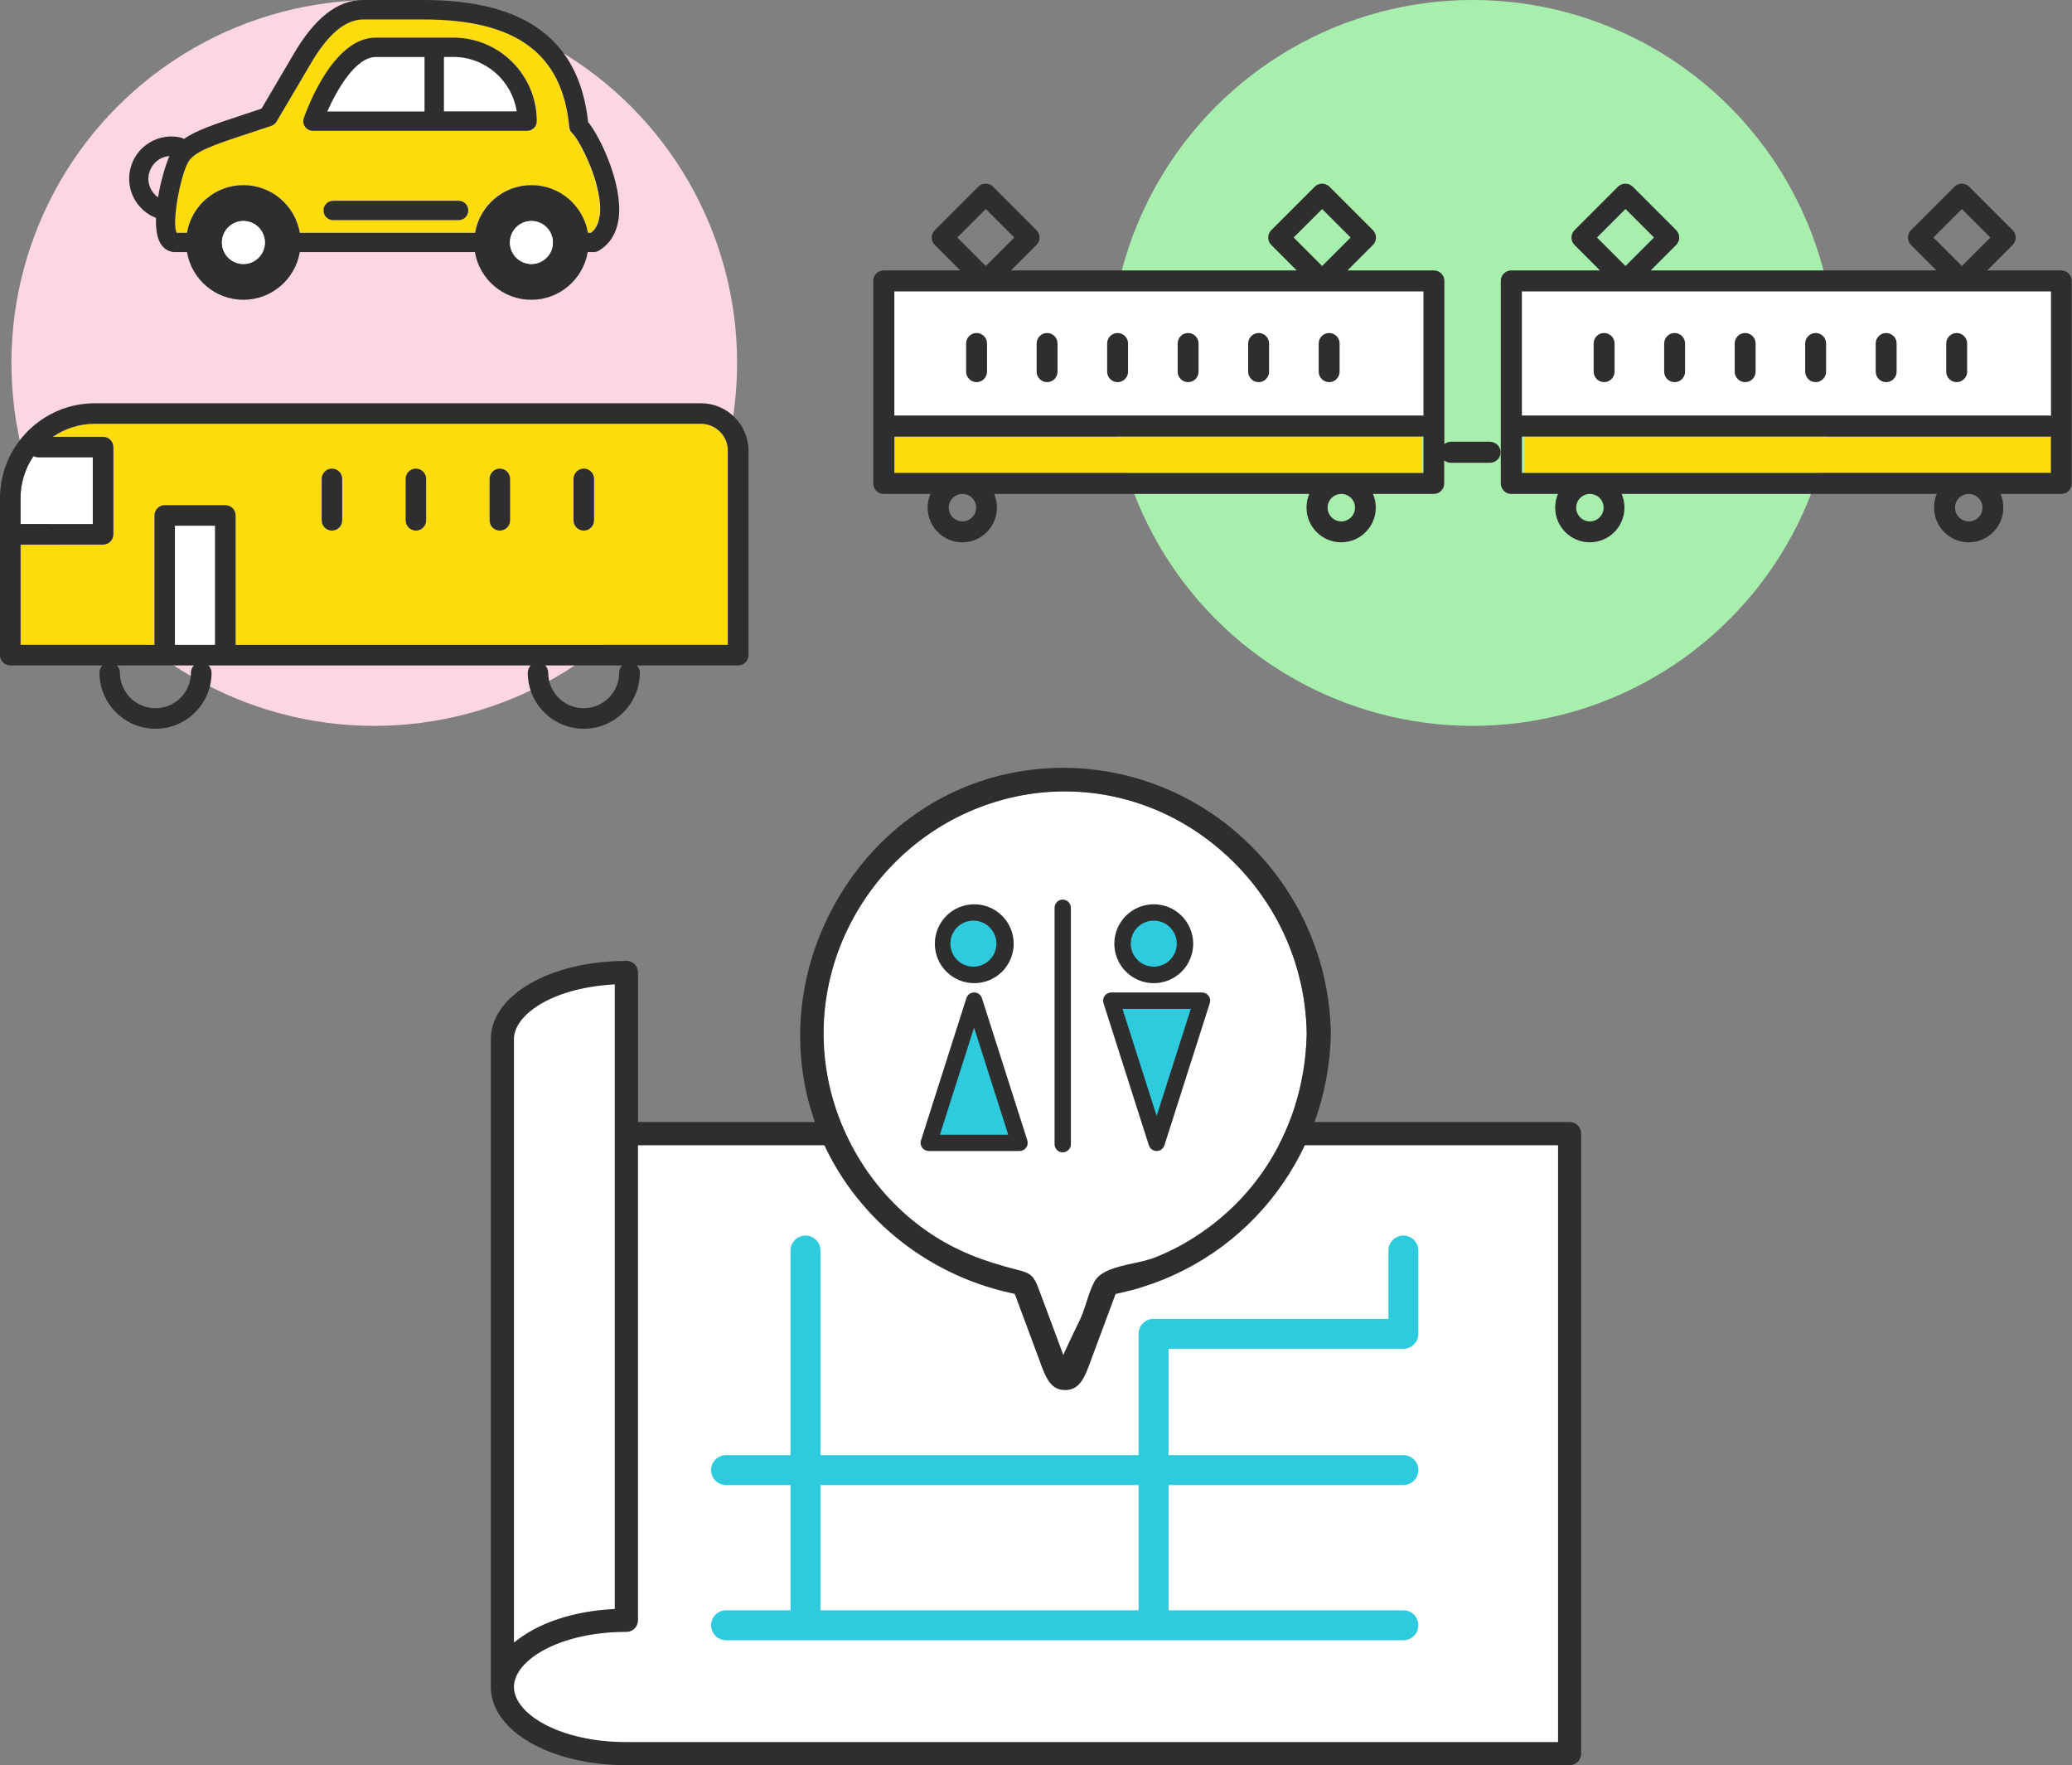 <?xml version="1.0" encoding="UTF-8"?>
<svg id="_レイヤー_2" data-name="レイヤー 2" xmlns="http://www.w3.org/2000/svg" width="215.97" height="183.94" viewBox="0 0 215.97 183.94">
  <rect x="0" y="0" width="215.97" height="183.94" fill="#808080" stroke="none"/>
  <defs>
    <style>
      .cls-1 {
        fill: none;
      }

      .cls-2 {
        fill: #fff;
      }

      .cls-3 {
        fill: #fcd6e2;
      }

      .cls-4 {
        fill: #fddc0e;
      }

      .cls-5 {
        fill: #2ecade;
      }

      .cls-6 {
        fill: #a8efae;
      }

      .cls-7, .cls-8 {
        fill: #2e2e2e;
      }

      .cls-8 {
        stroke: #2e2e2e;
        stroke-linecap: round;
        stroke-linejoin: bevel;
        stroke-width: .5px;
      }
    </style>
  </defs>
  <g id="_レイヤー_10" data-name="レイヤー 10">
    <g>
      <g>
        <path class="cls-2" d="M52.36,108.28v60.85c-.47,3.6-.56,5.83,0,5.48v1.17c0-.55,.13-1.09,.36-1.6,3.47-5.63,12.57-5.34,12.57-5.34V101.33c-7.14,0-12.92,3.11-12.92,6.94Z"/>
        <g>
          <g>
            <path class="cls-2" d="M65.29,168.84c-6.11,0-11.22,2.28-12.57,5.34l-.36,1.6c0,3.84,5.79,6.94,12.92,6.94h98.32V118.13H65.29v50.71Z"/>
            <path class="cls-7" d="M65.29,100.13c-7.92,0-14.13,3.58-14.13,8.15v67.51c0,4.57,6.21,8.15,14.13,8.15h98.31c.67,0,1.21-.54,1.21-1.21V118.13c0-.67-.54-1.21-1.21-1.21H66.5v-15.59c0-.67-.54-1.21-1.21-1.21Zm-11.72,8.15c0-2.46,3.79-5.25,10.14-5.68l.37-.03v65.09l-.33,.02c-3.85,.23-7.27,1.32-9.62,3.06l-.56,.41v-62.88Zm108.83,11.06v62.19H65.29c-7.01,0-11.72-2.97-11.72-5.74s4.71-5.74,11.72-5.74c.67,0,1.21-.54,1.21-1.21v-49.5h95.9Z"/>
          </g>
          <path class="cls-5" d="M83.96,128.75c-.86,0-1.56,.7-1.56,1.56v37.87c0,.86,.7,1.56,1.56,1.56s1.56-.7,1.56-1.56v-37.87c0-.86-.7-1.56-1.56-1.56Z"/>
          <path class="cls-5" d="M146.28,151.63H75.68c-.86,0-1.56,.7-1.56,1.56s.7,1.56,1.56,1.56h70.6c.86,0,1.56-.7,1.56-1.56s-.7-1.56-1.56-1.56Z"/>
          <path class="cls-5" d="M146.28,167.8H75.68c-.86,0-1.56,.7-1.56,1.56s.7,1.56,1.56,1.56h70.6c.86,0,1.56-.7,1.56-1.56s-.7-1.56-1.56-1.56Z"/>
          <path class="cls-5" d="M146.28,128.75c-.86,0-1.56,.7-1.56,1.56v7.12h-24.48c-.86,0-1.56,.7-1.56,1.56v29.19c0,.86,.7,1.56,1.56,1.56s1.56-.7,1.56-1.56v-27.63h24.48c.86,0,1.56-.7,1.56-1.56v-8.68c0-.86-.7-1.56-1.56-1.56Z"/>
        </g>
        <g>
          <path class="cls-2" d="M126.36,87.84c-5.88-4.65-13.41-6.41-20.63-4.82-13.38,2.94-22.1,16.18-19.43,29.52,1.31,6.53,5.2,12.37,10.68,16.04,2.51,1.68,5.33,2.85,9.14,3.8,1.37,.34,1.63,.69,2.1,1.91,.5,1.3,.98,2.61,1.46,3.91l1.14,3.07,.86-1.86c.16-.33,.32-.66,.47-.98,.29-.59,.56-1.15,.72-1.59,.14-.37,.26-.76,.39-1.16,.24-.73,.48-1.49,.81-2.1,.64-1.16,2.33-1.53,3.97-1.89,.85-.19,1.72-.38,2.48-.68,2.83-1.14,5.53-2.88,7.8-5.04,4.96-4.71,7.76-11.21,7.89-18.33-.14-7.75-3.73-14.96-9.86-19.8Z"/>
          <path class="cls-7" d="M128.33,86.28c-4.94-4.05-11.16-6.27-17.5-6.27-1.66,0-3.33,.15-4.96,.45-8.05,1.47-14.98,6.58-19.01,14.02-4.07,7.51-4.57,16.21-1.38,23.85,3.48,8.3,10.9,14.43,19.85,16.4l.44,.1,2.55,6.85c.69,1.97,1.22,3.17,2.71,3.17s2.03-1.26,2.71-3.18l2.54-6.83,.44-.1c12.71-2.79,21.76-13.92,22-27.09-.15-8.3-3.93-16.09-10.38-21.36Zm-.02,39.67c-2.27,2.15-4.96,3.89-7.79,5.03-.76,.31-1.64,.5-2.48,.68-1.64,.36-3.34,.74-3.98,1.91-.33,.61-.58,1.38-.82,2.12-.13,.39-.25,.78-.39,1.15-.16,.44-.43,1-.72,1.58l-.06,.12c-.14,.28-.28,.57-.41,.86l-.83,1.79-1.19-3.2c-.46-1.24-.92-2.49-1.39-3.72-.47-1.24-.74-1.59-2.12-1.93-3.8-.94-6.62-2.11-9.13-3.79-5.47-3.66-9.36-9.5-10.67-16.02-2.67-13.33,6.04-26.56,19.41-29.49,7.22-1.58,14.73,.17,20.61,4.82,6.12,4.83,9.71,12.04,9.85,19.78-.13,7.11-2.93,13.6-7.88,18.31Z"/>
        </g>
        <g>
          <g>
            <path class="cls-5" d="M101.45,95.09c-1.8,0-3.26,1.46-3.26,3.26s1.46,3.26,3.26,3.26,3.26-1.46,3.26-3.26-1.46-3.26-3.26-3.26Z"/>
            <g>
              <path class="cls-7" d="M101.55,94.48c-2.13,0-3.86,1.73-3.86,3.86s1.73,3.86,3.86,3.86,3.86-1.73,3.86-3.86-1.73-3.86-3.86-3.86Zm-.09,6.51c-1.46,0-2.65-1.19-2.65-2.65s1.19-2.65,2.65-2.65,2.65,1.19,2.65,2.65-1.19,2.65-2.65,2.65Z"/>
              <path class="cls-7" d="M101.55,102.45c-2.27,0-4.11-1.84-4.11-4.11s1.84-4.11,4.11-4.11,4.11,1.84,4.11,4.11-1.84,4.11-4.11,4.11Zm0-7.72c-1.99,0-3.61,1.62-3.61,3.61s1.62,3.61,3.61,3.61,3.61-1.62,3.61-3.61-1.62-3.61-3.61-3.61Zm-.09,6.51c-1.6,0-2.9-1.3-2.9-2.9s1.3-2.9,2.9-2.9,2.9,1.3,2.9,2.9-1.3,2.9-2.9,2.9Zm0-5.31c-1.33,0-2.4,1.08-2.4,2.4s1.08,2.4,2.4,2.4,2.4-1.08,2.4-2.4-1.08-2.4-2.4-2.4Z"/>
            </g>
          </g>
          <g>
            <path class="cls-5" d="M120.26,95.09c-1.8,0-3.26,1.46-3.26,3.26s1.46,3.26,3.26,3.26,3.26-1.46,3.26-3.26-1.46-3.26-3.26-3.26Z"/>
            <g>
              <path class="cls-7" d="M120.26,94.48c-2.13,0-3.86,1.73-3.86,3.86s1.73,3.86,3.86,3.86,3.86-1.73,3.86-3.86-1.73-3.86-3.86-3.86Zm0,6.51c-1.46,0-2.65-1.19-2.65-2.65s1.19-2.65,2.65-2.65,2.65,1.19,2.65,2.65-1.19,2.65-2.65,2.65Z"/>
              <path class="cls-7" d="M120.26,102.45c-2.26,0-4.11-1.84-4.11-4.11s1.84-4.11,4.11-4.11,4.11,1.84,4.11,4.11-1.84,4.11-4.11,4.11Zm0-7.72c-1.99,0-3.61,1.62-3.61,3.61s1.62,3.61,3.61,3.61,3.61-1.62,3.61-3.61-1.62-3.61-3.61-3.61Zm0,6.51c-1.6,0-2.9-1.3-2.9-2.9s1.3-2.9,2.9-2.9,2.9,1.3,2.9,2.9-1.3,2.9-2.9,2.9Zm0-5.31c-1.33,0-2.4,1.08-2.4,2.4s1.08,2.4,2.4,2.4,2.4-1.08,2.4-2.4-1.08-2.4-2.4-2.4Z"/>
            </g>
          </g>
          <g>
            <polygon class="cls-5" points="96.82 119.09 106.27 119.09 101.55 104.27 96.82 119.09"/>
            <g>
              <path class="cls-7" d="M102.12,104.09c-.08-.25-.31-.42-.57-.42s-.49,.17-.57,.42l-4.73,14.82c-.06,.18-.03,.38,.09,.54,.11,.16,.29,.25,.49,.25h9.46c.19,0,.37-.09,.49-.25,.11-.15,.15-.36,.09-.54l-4.73-14.82Zm-4.48,14.4l3.9-12.24,3.9,12.24h-7.81Z"/>
              <path class="cls-7" d="M106.27,119.94h-9.46c-.27,0-.53-.13-.69-.35s-.21-.5-.12-.76l4.73-14.82c.11-.35,.44-.59,.81-.59s.7,.24,.81,.59l4.73,14.82c.08,.26,.04,.54-.12,.76-.16,.22-.42,.35-.69,.35Zm-4.73-16.02c-.15,0-.29,.1-.34,.25l-4.73,14.82c-.03,.11-.01,.22,.05,.31,.07,.09,.17,.14,.28,.14h9.46c.11,0,.22-.05,.28-.14,.07-.09,.09-.21,.05-.31l-4.73-14.82c-.05-.15-.18-.25-.33-.25Zm3.9,14.82h-7.81l-.24-.33,3.9-12.24h.48l3.9,12.24-.24,.33Zm-7.47-.5h7.12l-3.56-11.16-3.56,11.16Z"/>
            </g>
          </g>
          <g>
            <polygon class="cls-5" points="120.55 119.09 125.28 104.27 115.83 104.27 120.55 119.09"/>
            <g>
              <path class="cls-7" d="M125.28,103.67h-9.46c-.19,0-.37,.09-.49,.25-.11,.15-.15,.36-.09,.54l4.73,14.82c.08,.25,.31,.42,.57,.42s.49-.17,.57-.42l4.73-14.82c.06-.18,.03-.38-.09-.54-.11-.16-.29-.25-.49-.25Zm-4.73,13.44l-3.9-12.24h7.81l-3.9,12.24Z"/>
              <path class="cls-7" d="M120.56,119.94c-.37,0-.7-.24-.81-.59l-4.73-14.82c-.08-.26-.04-.54,.12-.76,.16-.22,.42-.35,.69-.35h9.46c.27,0,.53,.13,.69,.35,.16,.22,.21,.5,.12,.76l-4.73,14.82c-.11,.35-.44,.59-.81,.59Zm-4.73-16.02c-.11,0-.22,.05-.28,.14-.07,.09-.08,.21-.05,.32l4.73,14.82c.09,.29,.58,.29,.67,0l4.73-14.82c.04-.11,.02-.22-.05-.31-.07-.09-.17-.15-.28-.15h-9.46Zm4.49,13.27l-3.9-12.24,.24-.33h7.81l.24,.33-3.9,12.24h-.48Zm-3.32-12.06l3.56,11.16,3.56-11.16h-7.12Z"/>
            </g>
          </g>
          <path class="cls-8" d="M110.77,93.99c-.33,0-.6,.27-.6,.6v24.64c0,.33,.27,.6,.6,.6s.6-.27,.6-.6v-24.64c0-.33-.27-.6-.6-.6Z"/>
        </g>
      </g>
      <g>
        <g>
          <circle class="cls-6" cx="153.5" cy="37.82" r="37.82"/>
          <g>
            <rect class="cls-2" x="92.22" y="29.4" width="57.2" height="14.98"/>
            <rect class="cls-2" x="157.61" y="29.4" width="57.2" height="14.98"/>
            <g>
              <rect class="cls-1" x="202.39" y="22.65" width="4.2" height="4.2" transform="translate(42.39 151.85) rotate(-45)"/>
              <rect class="cls-1" x="167.32" y="22.65" width="4.2" height="4.2" transform="translate(32.12 127.05) rotate(-45)"/>
              <rect class="cls-1" x="100.65" y="22.65" width="4.2" height="4.2" transform="translate(12.59 79.9) rotate(-45)"/>
              <path class="cls-1" d="M148.2,45.49h0v3.8h.17v-3.81c-.05,0-.11,.02-.17,.02Z"/>
              <rect class="cls-1" x="135.71" y="22.65" width="4.2" height="4.2" transform="translate(22.86 104.7) rotate(-45)"/>
              <path class="cls-1" d="M148.2,43.3c.06,0,.11,0,.17,.02v-12.95h-55.15v12.93h54.98Zm-10.75-7.52c0-.6,.49-1.09,1.09-1.09s1.09,.49,1.09,1.09v2.94c0,.6-.49,1.09-1.09,1.09s-1.09-.49-1.09-1.09v-2.94Zm-7.35,0c0-.6,.49-1.09,1.09-1.09s1.09,.49,1.09,1.09v2.94c0,.6-.49,1.09-1.09,1.09s-1.09-.49-1.09-1.09v-2.94Zm-7.35,0c0-.6,.49-1.09,1.09-1.09s1.09,.49,1.09,1.09v2.94c0,.6-.49,1.09-1.09,1.09s-1.09-.49-1.09-1.09v-2.94Zm-7.35,0c0-.6,.49-1.09,1.09-1.09s1.09,.49,1.09,1.09v2.94c0,.6-.49,1.09-1.09,1.09s-1.09-.49-1.09-1.09v-2.94Zm-7.35,0c0-.6,.49-1.09,1.09-1.09s1.09,.49,1.09,1.09v2.94c0,.6-.49,1.09-1.09,1.09s-1.09-.49-1.09-1.09v-2.94Zm-7.35,0c0-.6,.49-1.09,1.09-1.09s1.09,.49,1.09,1.09v2.94c0,.6-.49,1.09-1.09,1.09s-1.09-.49-1.09-1.09v-2.94Z"/>
              <path class="cls-1" d="M98.89,52.9c0,.79,.64,1.43,1.43,1.43s1.43-.64,1.43-1.43-.64-1.43-1.43-1.43-1.43,.64-1.43,1.43Z"/>
              <path class="cls-1" d="M138.39,52.9c0,.79,.64,1.43,1.43,1.43s1.43-.64,1.43-1.43-.64-1.43-1.43-1.43-1.43,.64-1.43,1.43Z"/>
              <rect class="cls-1" x="158.63" y="45.49" width=".28" height="3.8"/>
              <path class="cls-1" d="M164.3,52.9c0,.79,.64,1.43,1.43,1.43s1.43-.64,1.43-1.43-.64-1.43-1.43-1.43-1.43,.64-1.43,1.43Z"/>
              <path class="cls-1" d="M203.8,52.9c0,.79,.64,1.43,1.43,1.43s1.43-.64,1.43-1.43-.64-1.43-1.43-1.43-1.43,.64-1.43,1.43Z"/>
              <path class="cls-1" d="M213.61,43.3c.06,0,.11,0,.17,.02v-12.95h-55.15v12.93h54.98Zm-10.75-7.52c0-.6,.49-1.09,1.09-1.09s1.09,.49,1.09,1.09v2.94c0,.6-.49,1.09-1.09,1.09s-1.09-.49-1.09-1.09v-2.94Zm-7.35,0c0-.6,.49-1.09,1.09-1.09s1.09,.49,1.09,1.09v2.94c0,.6-.49,1.09-1.09,1.09s-1.09-.49-1.09-1.09v-2.94Zm-7.35,0c0-.6,.49-1.09,1.09-1.09s1.09,.49,1.09,1.09v2.94c0,.6-.49,1.09-1.09,1.09s-1.09-.49-1.09-1.09v-2.94Zm-7.35,0c0-.6,.49-1.09,1.09-1.09s1.09,.49,1.09,1.09v2.94c0,.6-.49,1.09-1.09,1.09s-1.09-.49-1.09-1.09v-2.94Zm-7.35,0c0-.6,.49-1.09,1.09-1.09s1.09,.49,1.09,1.09v2.94c0,.6-.49,1.09-1.09,1.09s-1.09-.49-1.09-1.09v-2.94Zm-7.35,0c0-.6,.49-1.09,1.09-1.09s1.09,.49,1.09,1.09v2.94c0,.6-.49,1.09-1.09,1.09s-1.09-.49-1.09-1.09v-2.94Z"/>
              <rect class="cls-4" x="93.22" y="45.49" width="54.98" height="3.8"/>
              <path class="cls-4" d="M213.78,49.28v-3.81c-.05,0-.11,.02-.17,.02h-54.7v3.8h54.86Z"/>
              <path class="cls-7" d="M101.79,39.82c.6,0,1.09-.49,1.09-1.09v-2.94c0-.6-.49-1.09-1.09-1.09s-1.09,.49-1.09,1.09v2.94c0,.6,.49,1.09,1.09,1.09Z"/>
              <path class="cls-7" d="M109.14,39.82c.6,0,1.09-.49,1.09-1.09v-2.94c0-.6-.49-1.09-1.09-1.09s-1.09,.49-1.09,1.09v2.94c0,.6,.49,1.09,1.09,1.09Z"/>
              <path class="cls-7" d="M116.49,39.82c.6,0,1.09-.49,1.09-1.09v-2.94c0-.6-.49-1.09-1.09-1.09s-1.09,.49-1.09,1.09v2.94c0,.6,.49,1.09,1.09,1.09Z"/>
              <path class="cls-7" d="M123.84,39.82c.6,0,1.09-.49,1.09-1.09v-2.94c0-.6-.49-1.09-1.09-1.09s-1.09,.49-1.09,1.09v2.94c0,.6,.49,1.09,1.09,1.09Z"/>
              <path class="cls-7" d="M131.19,39.82c.6,0,1.09-.49,1.09-1.09v-2.94c0-.6-.49-1.09-1.09-1.09s-1.09,.49-1.09,1.09v2.94c0,.6,.49,1.09,1.09,1.09Z"/>
              <path class="cls-7" d="M138.54,39.82c.6,0,1.09-.49,1.09-1.09v-2.94c0-.6-.49-1.09-1.09-1.09s-1.09,.49-1.09,1.09v2.94c0,.6,.49,1.09,1.09,1.09Z"/>
              <path class="cls-7" d="M214.87,28.18h-7.74l2.65-2.65c.43-.43,.43-1.12,0-1.55l-4.52-4.52c-.43-.43-1.12-.43-1.55,0l-4.52,4.52c-.43,.43-.43,1.12,0,1.55l2.65,2.65h-29.78l2.65-2.65c.43-.43,.43-1.12,0-1.55l-4.52-4.52c-.43-.43-1.12-.43-1.55,0l-4.52,4.52c-.43,.43-.43,1.12,0,1.55l2.65,2.65h-9.25c-.6,0-1.09,.49-1.09,1.09v21.11c0,.6,.49,1.09,1.09,1.09h4.87c-.19,.44-.29,.92-.29,1.43,0,1.99,1.62,3.61,3.61,3.61s3.61-1.62,3.61-3.61c0-.51-.11-.99-.29-1.43h32.85c-.19,.44-.29,.92-.29,1.43,0,1.99,1.62,3.61,3.61,3.61s3.61-1.62,3.61-3.61c0-.51-.11-.99-.29-1.43h6.33c.6,0,1.09-.49,1.09-1.09V29.27c0-.6-.49-1.09-1.09-1.09Zm-10.38-6.4l2.97,2.97-2.97,2.97-2.97-2.97,2.97-2.97Zm-35.06,0l2.97,2.97-2.97,2.97-2.97-2.97,2.97-2.97Zm44.35,8.59v12.95c-.05,0-.11-.02-.17-.02h-54.98v-12.93h55.15Zm-55.15,15.12h54.98c.06,0,.11,0,.17-.02v3.81h-55.15v-3.8Zm8.52,7.41c0,.79-.64,1.43-1.43,1.43s-1.43-.64-1.43-1.43,.64-1.43,1.43-1.43,1.43,.64,1.43,1.43Zm39.49,0c0,.79-.64,1.43-1.43,1.43s-1.43-.64-1.43-1.43,.64-1.43,1.43-1.43,1.43,.64,1.43,1.43Z"/>
              <path class="cls-7" d="M167.2,39.82c.6,0,1.09-.49,1.09-1.09v-2.94c0-.6-.49-1.09-1.09-1.09s-1.09,.49-1.09,1.09v2.94c0,.6,.49,1.09,1.09,1.09Z"/>
              <path class="cls-7" d="M174.55,39.82c.6,0,1.09-.49,1.09-1.09v-2.94c0-.6-.49-1.09-1.09-1.09s-1.09,.49-1.09,1.09v2.94c0,.6,.49,1.09,1.09,1.09Z"/>
              <path class="cls-7" d="M181.9,39.82c.6,0,1.09-.49,1.09-1.09v-2.94c0-.6-.49-1.09-1.09-1.09s-1.09,.49-1.09,1.09v2.94c0,.6,.49,1.09,1.09,1.09Z"/>
              <path class="cls-7" d="M189.25,39.82c.6,0,1.09-.49,1.09-1.09v-2.94c0-.6-.49-1.09-1.09-1.09s-1.09,.49-1.09,1.09v2.94c0,.6,.49,1.09,1.09,1.09Z"/>
              <path class="cls-7" d="M196.6,39.82c.6,0,1.09-.49,1.09-1.09v-2.94c0-.6-.49-1.09-1.09-1.09s-1.09,.49-1.09,1.09v2.94c0,.6,.49,1.09,1.09,1.09Z"/>
              <path class="cls-7" d="M203.95,39.82c.6,0,1.09-.49,1.09-1.09v-2.94c0-.6-.49-1.09-1.09-1.09s-1.09,.49-1.09,1.09v2.94c0,.6,.49,1.09,1.09,1.09Z"/>
              <path class="cls-7" d="M155.34,46.03h-4.1c-.26,0-.5,.1-.69,.25V29.27c0-.6-.49-1.09-1.09-1.09h-9.01l2.65-2.65c.43-.43,.43-1.12,0-1.55l-4.52-4.52c-.43-.43-1.12-.43-1.55,0l-4.52,4.52c-.43,.43-.43,1.12,0,1.55l2.65,2.65h-29.78l2.65-2.65c.43-.43,.43-1.12,0-1.55l-4.52-4.52c-.43-.43-1.12-.43-1.55,0l-4.52,4.52c-.43,.43-.43,1.12,0,1.55l2.65,2.65h-7.98c-.6,0-1.09,.49-1.09,1.09v21.11c0,.6,.49,1.09,1.09,1.09h4.87c-.19,.44-.29,.92-.29,1.43,0,1.99,1.62,3.61,3.61,3.61s3.61-1.62,3.61-3.61c0-.51-.11-.99-.29-1.43h32.85c-.19,.44-.29,.92-.29,1.43,0,1.99,1.62,3.61,3.61,3.61s3.61-1.62,3.61-3.61c0-.51-.11-.99-.29-1.43h6.33c.6,0,1.09-.49,1.09-1.09v-2.41c.19,.16,.43,.25,.69,.25h4.1c.6,0,1.09-.49,1.09-1.09s-.49-1.09-1.09-1.09Zm-17.53-24.25l2.97,2.97-2.97,2.97-2.97-2.97,2.97-2.97Zm-35.06,0l2.97,2.97-2.97,2.97-2.97-2.97,2.97-2.97Zm45.62,8.59v12.95c-.05,0-.11-.02-.17-.02h-54.98v-12.93h55.15Zm-46.62,22.53c0,.79-.64,1.43-1.43,1.43s-1.43-.64-1.43-1.43,.64-1.43,1.43-1.43,1.43,.64,1.43,1.43Zm39.49,0c0,.79-.64,1.43-1.43,1.43s-1.43-.64-1.43-1.43,.64-1.43,1.43-1.43,1.43,.64,1.43,1.43Zm6.96-3.61h-54.98v-3.8h54.98c.06,0,.11,0,.17-.02v3.81h-.17Z"/>
            </g>
          </g>
        </g>
        <g>
          <circle class="cls-3" cx="39.01" cy="37.82" r="37.82"/>
          <g>
            <path class="cls-1" d="M12.2,69.34c.19,.19,.31,.46,.31,.76,0,2.04,1.66,3.7,3.7,3.7s3.7-1.66,3.7-3.7c0-.29,.12-.56,.31-.76H12.2Z"/>
            <path class="cls-1" d="M57.15,70.1c0,2.04,1.66,3.7,3.7,3.7s3.7-1.66,3.7-3.7c0-.29,.12-.56,.31-.76h-8.02c.19,.19,.31,.46,.31,.76Z"/>
            <path class="cls-4" d="M73.06,44.16H9.89c-1.62,0-3.13,.5-4.37,1.36h5.23c.59,0,1.07,.48,1.07,1.07v9.09c0,.59-.48,1.07-1.07,1.07H2.14v10.45h13.95v-13.49c0-.59,.48-1.07,1.07-1.07h6.32c.59,0,1.07,.48,1.07,1.07v13.49h51.32v-20.22c0-1.55-1.26-2.81-2.82-2.81Zm-37.39,10.06c0,.59-.48,1.07-1.07,1.07s-1.07-.48-1.07-1.07v-4.32c0-.59,.48-1.07,1.07-1.07s1.07,.48,1.07,1.07v4.32Zm8.75,0c0,.59-.48,1.07-1.07,1.07s-1.07-.48-1.07-1.07v-4.32c0-.59,.48-1.07,1.07-1.07s1.07,.48,1.07,1.07v4.32Zm8.75,0c0,.59-.48,1.07-1.07,1.07s-1.07-.48-1.07-1.07v-4.32c0-.59,.48-1.07,1.07-1.07s1.07,.48,1.07,1.07v4.32Zm8.75,0c0,.59-.48,1.07-1.07,1.07s-1.07-.48-1.07-1.07v-4.32c0-.59,.48-1.07,1.07-1.07s1.07,.48,1.07,1.07v4.32Z"/>
            <path class="cls-2" d="M2.14,54.61h7.54v-6.95H4c-.18,0-.35-.05-.5-.13-.86,1.25-1.36,2.75-1.36,4.38v2.7Z"/>
            <rect class="cls-2" x="18.23" y="54.78" width="4.18" height="12.42"/>
            <path class="cls-7" d="M73.06,42.02H9.89c-5.45,0-9.89,4.44-9.89,9.89v16.36c0,.59,.48,1.07,1.07,1.07H10.68c-.19,.19-.31,.46-.31,.76,0,3.22,2.62,5.84,5.84,5.84s5.84-2.62,5.84-5.84c0-.29-.12-.56-.31-.76H55.32c-.19,.19-.31,.46-.31,.76,0,3.22,2.62,5.84,5.84,5.84s5.84-2.62,5.84-5.84c0-.29-.12-.56-.31-.76h10.57c.59,0,1.07-.48,1.07-1.07v-21.29c0-2.73-2.22-4.96-4.96-4.96ZM3.5,47.53c.15,.08,.32,.13,.5,.13h5.67v6.95H2.14v-2.7c0-1.62,.5-3.13,1.36-4.38Zm18.91,19.67h-4.18v-12.42h4.18v12.42Zm53.46,0H24.56v-13.49c0-.59-.48-1.07-1.07-1.07h-6.32c-.59,0-1.07,.48-1.07,1.07v13.49H2.14v-10.45H10.75c.59,0,1.07-.48,1.07-1.07v-9.09c0-.59-.48-1.07-1.07-1.07H5.51c1.25-.86,2.75-1.36,4.37-1.36h63.17c1.55,0,2.82,1.26,2.82,2.81v20.22Zm-55.97,2.9c0,2.04-1.66,3.7-3.7,3.7s-3.7-1.66-3.7-3.7c0-.29-.12-.56-.31-.76h8.02c-.19,.19-.31,.46-.31,.76Zm44.64,0c0,2.04-1.66,3.7-3.7,3.7s-3.7-1.66-3.7-3.7c0-.29-.12-.56-.31-.76h8.02c-.19,.19-.31,.46-.31,.76Z"/>
            <path class="cls-7" d="M34.6,48.83c-.59,0-1.07,.48-1.07,1.07v4.32c0,.59,.48,1.07,1.07,1.07s1.07-.48,1.07-1.07v-4.32c0-.59-.48-1.07-1.07-1.07Z"/>
            <path class="cls-7" d="M43.35,48.83c-.59,0-1.07,.48-1.07,1.07v4.32c0,.59,.48,1.07,1.07,1.07s1.07-.48,1.07-1.07v-4.32c0-.59-.48-1.07-1.07-1.07Z"/>
            <path class="cls-7" d="M52.1,48.83c-.59,0-1.07,.48-1.07,1.07v4.32c0,.59,.48,1.07,1.07,1.07s1.07-.48,1.07-1.07v-4.32c0-.59-.48-1.07-1.07-1.07Z"/>
            <path class="cls-7" d="M60.85,48.83c-.59,0-1.07,.48-1.07,1.07v4.32c0,.59,.48,1.07,1.07,1.07s1.07-.48,1.07-1.07v-4.32c0-.59-.48-1.07-1.07-1.07Z"/>
          </g>
          <g>
            <path class="cls-1" d="M16.61,16.6c-.54,.33-.92,.86-1.06,1.48-.23,.97,.18,1.94,.94,2.49,.3-1.77,.82-3.48,1.19-4.3-.37,.03-.74,.14-1.06,.34Z"/>
            <path class="cls-4" d="M59.33,13.23c-.71-7.65-5.54-11.22-15.18-11.22h-6.29c-1.92,0-3.76,1.59-5.64,4.87l-3.41,5.78c-.12,.21-.32,.37-.55,.44-.78,.26-1.5,.5-2.17,.72-3.96,1.31-5.94,1.96-6.54,3.15-.85,1.69-1.65,6.28-1.15,7.27h1.08c.48-2.82,2.93-4.97,5.88-4.97s5.4,2.15,5.88,4.97h18.25c.48-2.82,2.93-4.97,5.88-4.97s5.4,2.15,5.88,4.97h.32c.5-.37,.8-.96,.9-1.79,.38-3.06-2.02-7.79-2.87-8.61-.17-.17-.28-.39-.31-.63Zm-11.52,9.7h-13.07c-.56,0-1.01-.45-1.01-1.01s.45-1.01,1.01-1.01h13.07c.56,0,1.01,.45,1.01,1.01s-.45,1.01-1.01,1.01Zm7.14-9.3h-22.32c-.33,0-.63-.16-.82-.42-.19-.27-.24-.61-.13-.91,.3-.86,3.02-8.38,7.49-8.38h8.09c4.8,0,8.7,3.9,8.7,8.7,0,.56-.45,1.01-1.01,1.01Z"/>
            <path class="cls-7" d="M61.3,12.71c-.93-8.55-6.54-12.71-17.16-12.71h-6.29c-2.71,0-5.12,1.92-7.38,5.87l-3.21,5.45c-.64,.21-1.24,.41-1.8,.6-3,.99-5,1.65-6.28,2.56-.09-.06-.2-.11-.31-.14-1.14-.27-2.32-.08-3.32,.54-1,.62-1.7,1.59-1.97,2.73-.51,2.16,.67,4.32,2.68,5.1-.03,1.09,.09,2.05,.48,2.68,.35,.57,.89,.88,1.53,.88h1.22c.48,2.82,2.93,4.97,5.88,4.97s5.4-2.15,5.88-4.97h18.25c.48,2.82,2.93,4.97,5.88,4.97s5.4-2.15,5.88-4.97h.62c.18,0,.35-.05,.5-.13,1.19-.68,1.91-1.86,2.11-3.43,.43-3.49-1.89-8.4-3.2-10.01Zm1.2,9.76c-.1,.83-.4,1.42-.9,1.79h-.32c-.48-2.82-2.93-4.97-5.88-4.97s-5.4,2.15-5.88,4.97H31.25c-.48-2.82-2.93-4.97-5.88-4.97s-5.4,2.15-5.88,4.97h-1.08c-.5-.99,.3-5.58,1.15-7.27,.6-1.19,2.58-1.85,6.54-3.15,.67-.22,1.39-.46,2.17-.72,.23-.08,.42-.23,.55-.44l3.41-5.78c1.87-3.28,3.72-4.87,5.64-4.87h6.29c9.64,0,14.47,3.56,15.18,11.22,.02,.24,.13,.47,.31,.63,.85,.82,3.25,5.55,2.87,8.61ZM15.54,18.08c.15-.62,.52-1.14,1.06-1.48,.33-.2,.69-.31,1.06-.34-.37,.83-.89,2.53-1.19,4.3-.77-.54-1.17-1.52-.94-2.49Zm9.83,9.43c-1.24,0-2.24-1-2.24-2.24s1-2.24,2.24-2.24,2.24,1,2.24,2.24-1,2.24-2.24,2.24Zm30.02,0c-1.24,0-2.24-1-2.24-2.24s1-2.24,2.24-2.24,2.24,1,2.24,2.24-1,2.24-2.24,2.24Z"/>
            <path class="cls-2" d="M47.25,5.93h-.98v5.68h7.59c-.49-3.21-3.27-5.68-6.61-5.68Z"/>
            <path class="cls-2" d="M34.12,11.61h10.14V5.93h-5.09c-2.08,0-4.04,3.42-5.05,5.68Z"/>
            <path class="cls-7" d="M47.25,3.92h-8.09c-4.47,0-7.19,7.52-7.49,8.38-.11,.31-.06,.65,.13,.91,.19,.27,.5,.42,.82,.42h22.32c.56,0,1.01-.45,1.01-1.01,0-4.8-3.9-8.7-8.7-8.7Zm-3,2.02v5.68h-10.14c1-2.26,2.96-5.68,5.05-5.68h5.09Zm2.02,5.68V5.93h.98c3.34,0,6.12,2.47,6.61,5.68h-7.59Z"/>
            <path class="cls-2" d="M27.61,25.27c0-1.23-1-2.24-2.24-2.24s-2.24,1-2.24,2.24,1,2.24,2.24,2.24,2.24-1,2.24-2.24Z"/>
            <path class="cls-2" d="M57.63,25.27c0-1.23-1-2.24-2.24-2.24s-2.24,1-2.24,2.24,1,2.24,2.24,2.24,2.24-1,2.24-2.24Z"/>
            <path class="cls-7" d="M47.8,20.92h-13.07c-.56,0-1.01,.45-1.01,1.01s.45,1.01,1.01,1.01h13.07c.56,0,1.01-.45,1.01-1.01s-.45-1.01-1.01-1.01Z"/>
          </g>
        </g>
      </g>
    </g>
  </g>
</svg>